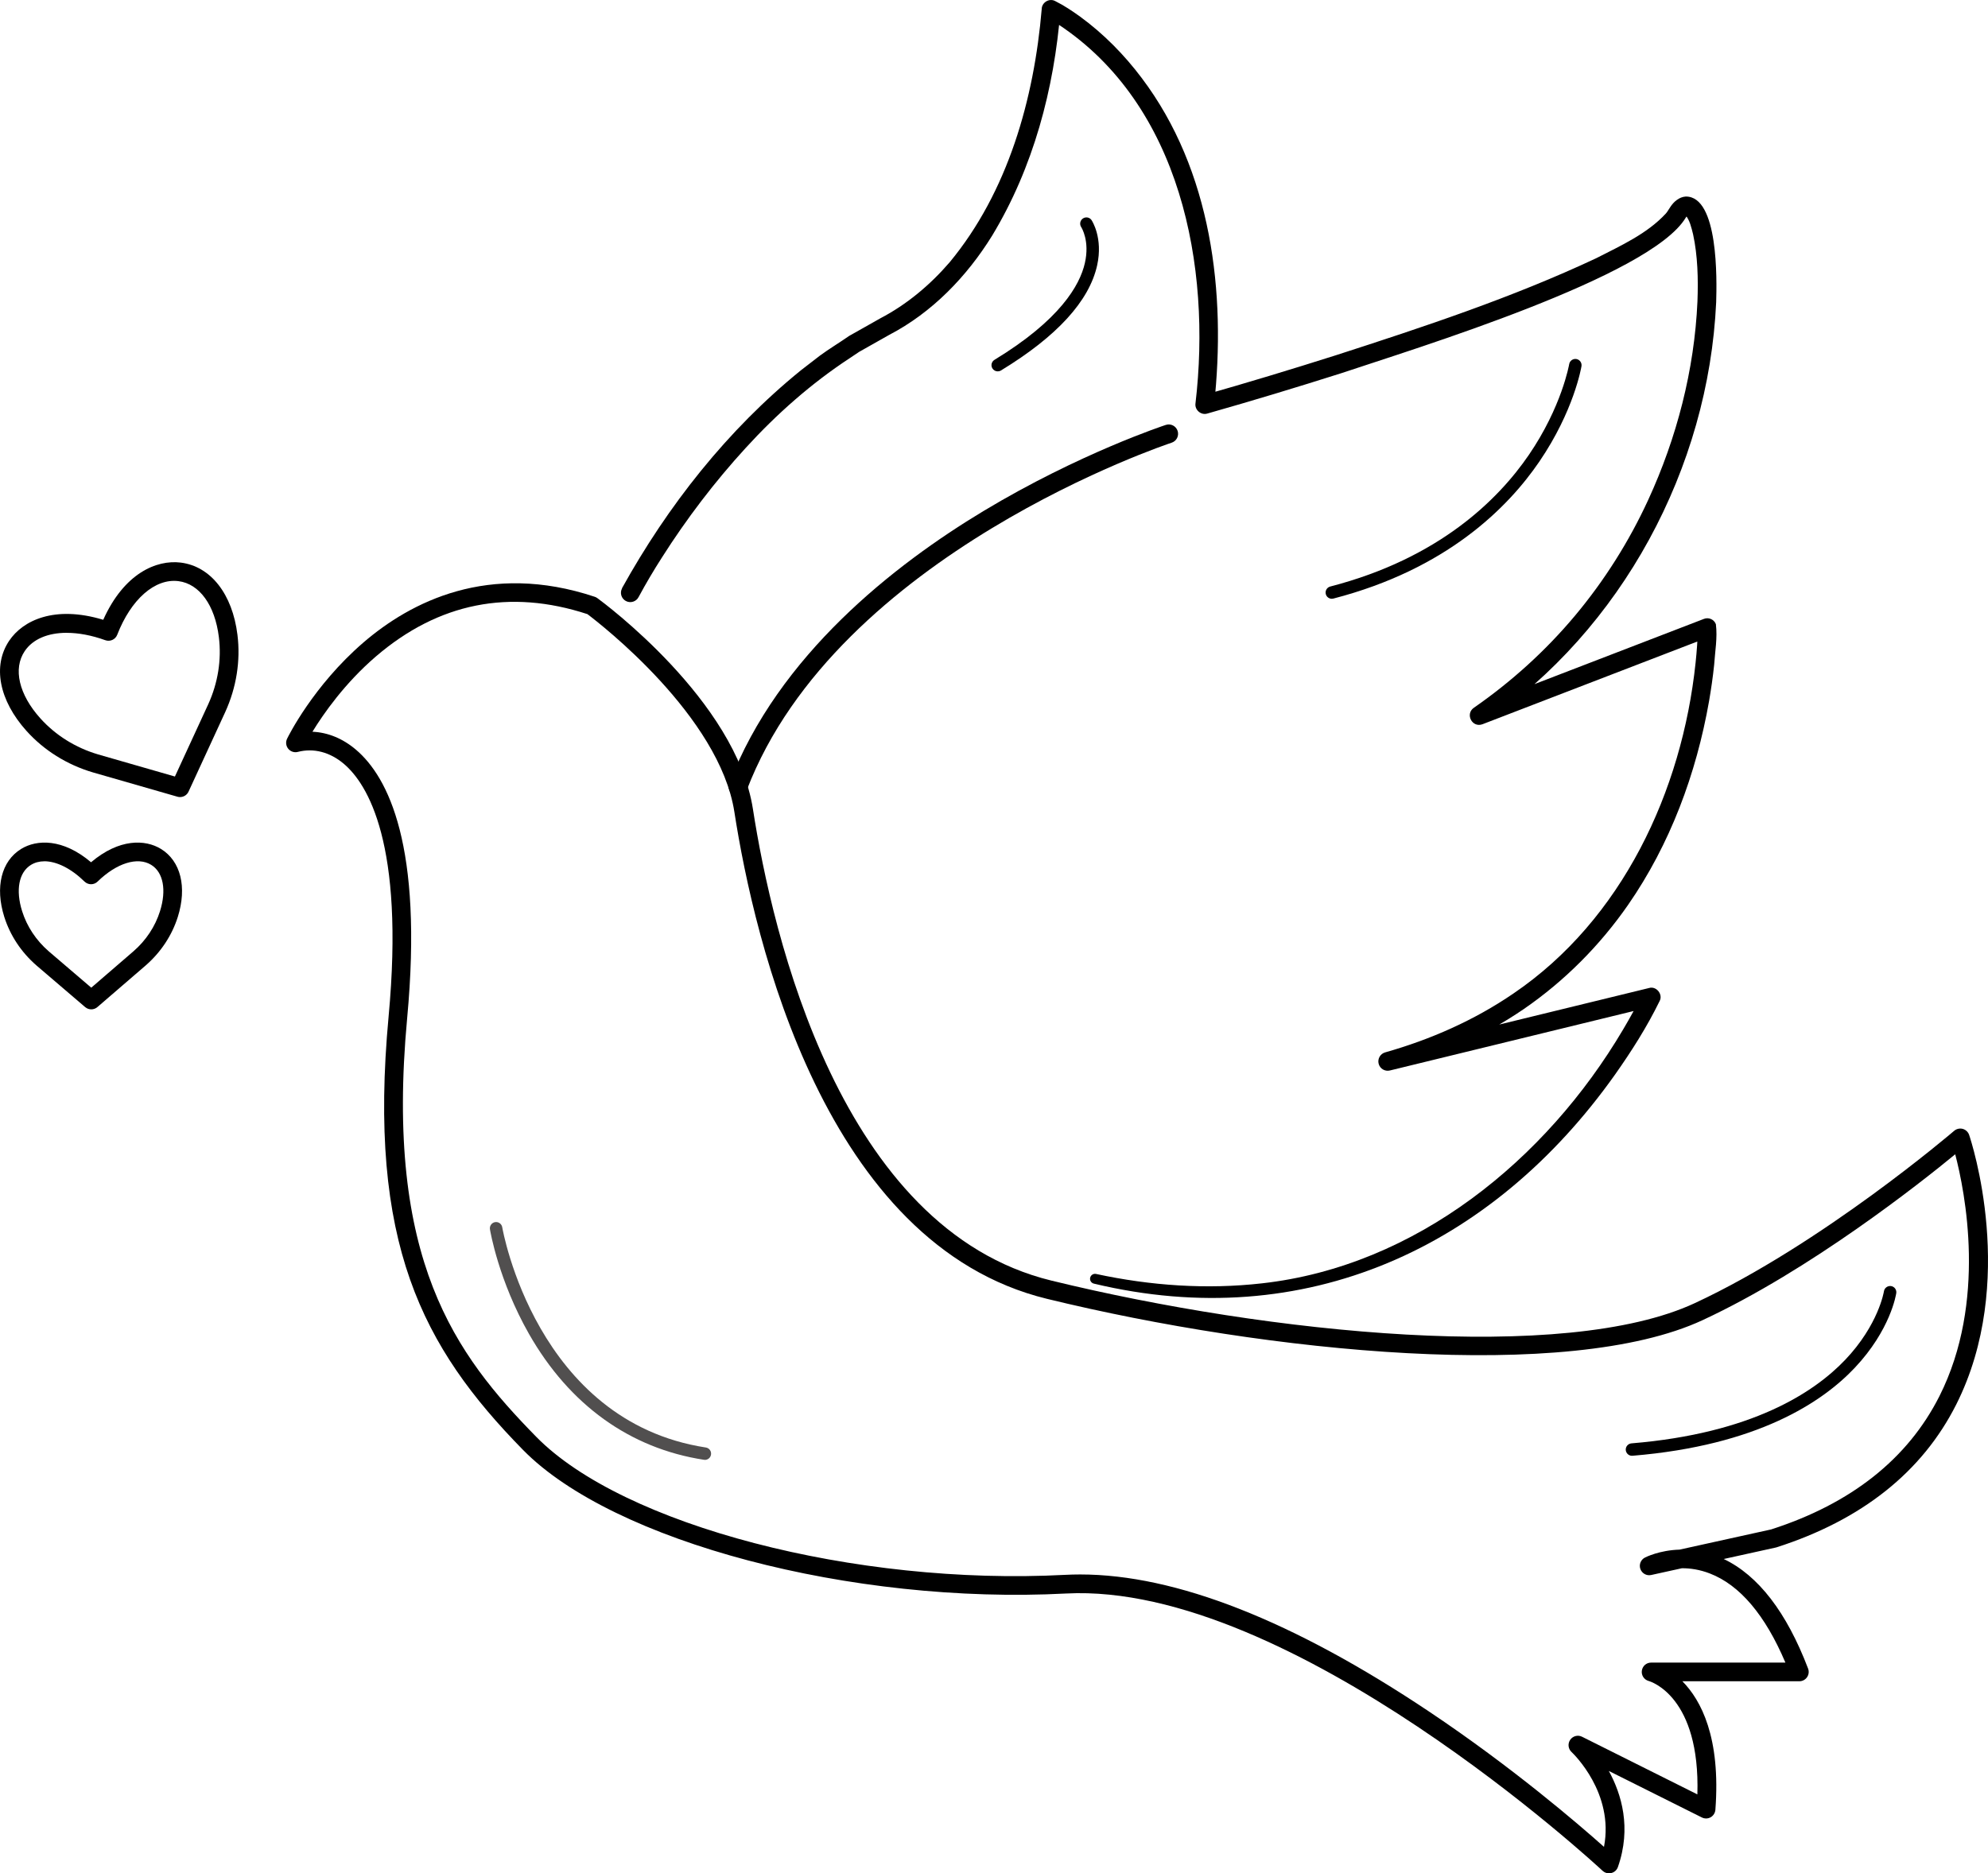 <?xml version="1.0" encoding="UTF-8"?>
<svg id="Capa_2" data-name="Capa 2" xmlns="http://www.w3.org/2000/svg" viewBox="0 0 553.05 521.29">
  <defs>
    <style>
      .cls-1, .cls-2 {
        stroke-width: 0px;
      }

      .cls-2 {
        fill: #514f4f;
      }
    </style>
  </defs>
  <g id="Capa_1-2" data-name="Capa 1">
    <g>
      <path class="cls-1" d="M25.39,280.87c-.6,0-1.2-.21-1.69-.62l-13.55-11.59c-4.24-3.69-7.33-8.36-8.96-13.53-2.61-8.28-.81-15.52,4.69-18.9,4.35-2.67,11.6-2.95,19.45,3.71,7.86-6.66,15.1-6.38,19.45-3.71,5.5,3.38,7.29,10.62,4.69,18.9-1.63,5.17-4.72,9.84-8.94,13.52l-13.44,11.59c-.49.42-1.09.63-1.7.63M12.33,239.67c-1.37,0-2.63.33-3.72,1-3.37,2.07-4.31,7.01-2.45,12.9,1.34,4.26,3.9,8.11,7.4,11.15l11.83,10.12,11.74-10.13c3.49-3.03,6.04-6.89,7.38-11.15,1.85-5.89.92-10.83-2.45-12.9-3.78-2.33-9.63-.5-14.91,4.65-1.01.99-2.62.99-3.64,0-3.75-3.67-7.8-5.65-11.19-5.65"/>
      <path class="cls-1" d="M50.09,221.8c-.24,0-.48-.03-.72-.1l-23.54-6.77c-7.22-2.14-13.59-6.13-18.45-11.53-7.66-8.52-9.51-18.14-4.82-25.11,3.79-5.64,12.59-9.93,26.16-5.82,5.8-12.94,14.81-16.76,21.56-15.92,8.34,1.04,14.39,8.75,15.78,20.12.89,7.21-.29,14.64-3.4,21.47l-10.21,22.15c-.43.94-1.37,1.51-2.36,1.51M18.57,176.09c-5.23,0-9.44,1.74-11.7,5.1-3.29,4.89-1.62,12.07,4.37,18.72,4.22,4.69,9.77,8.16,16.05,10.02l21.37,6.15,9.27-20.11c2.71-5.95,3.73-12.41,2.96-18.67-1.09-8.89-5.4-14.86-11.26-15.59-6.52-.81-13.19,5.05-17.02,14.93-.51,1.32-1.98,1.98-3.31,1.51-3.82-1.38-7.48-2.05-10.73-2.05"/>
      <path class="cls-1" d="M447.62,521.29c-.65,0-1.29-.25-1.78-.7-.86-.81-86.63-80.44-149.24-77.17-59.69,3.14-126.07-14.41-151.11-39.97-28.11-28.68-43.24-57.62-37.38-120.64,4.47-48.11-5.87-64.66-12.43-70.24-3.87-3.29-8.43-4.48-12.83-3.34-.98.26-2.02-.09-2.66-.87-.64-.79-.77-1.87-.33-2.79.29-.6,7.27-14.74,21.25-26.79,13.05-11.23,34.81-22.56,64.36-12.71.25.08.49.21.71.37,1.57,1.15,38.59,28.47,43.28,58.7,5.38,34.68,24.24,116.87,83.04,131.21,60.79,14.83,142.73,23.12,178.96,6.28,35.38-16.44,71.81-47.65,72.18-47.96.65-.56,1.55-.76,2.38-.54.83.23,1.5.86,1.78,1.67.56,1.66,13.57,40.96-3.58,75.01-9.46,18.78-26.28,32.16-49.99,39.76-.08.03-.16.05-.23.06l-14.47,3.19c9.61,4.57,17.49,14.81,23.47,30.49.3.8.2,1.7-.29,2.4-.49.71-1.29,1.13-2.14,1.13h-32.54c5.19,5.26,10.7,15.66,9.18,35.77-.07.86-.56,1.64-1.31,2.07-.76.43-1.67.45-2.45.06l-25.88-12.94c3.52,6.44,6.35,15.83,2.52,26.74-.29.83-.98,1.46-1.84,1.66-.21.05-.41.08-.62.08M300.51,438.12c26.57,0,59.22,12.84,97.14,38.21,23.04,15.41,41.46,31.25,48.57,37.59,2.88-14.98-8.51-25.91-9.04-26.41-.94-.88-1.09-2.33-.35-3.39.74-1.06,2.14-1.42,3.29-.84l32.08,16.04c.82-27.21-12.94-31.39-13.56-31.56-1.25-.35-2.07-1.57-1.89-2.86.18-1.29,1.26-2.25,2.56-2.25h37.38c-5.62-13.25-12.68-21.59-21.04-24.81-2.79-1.08-5.4-1.45-7.66-1.45h-.09l-8.54,1.88c-1.28.29-2.56-.43-3.01-1.65-.45-1.23.09-2.59,1.24-3.19.24-.12,4.04-2.05,9.65-2.22l25.48-5.62c22.28-7.17,38.03-19.66,46.83-37.11,13.24-26.28,7.11-56.83,4.38-67.28-9.64,7.93-40.28,32.21-70.29,46.16-37.37,17.37-120.74,9.1-182.39-5.94-61.84-15.08-81.41-99.76-86.95-135.47-4.14-26.69-37.28-52.34-40.89-55.06-21.66-7.09-41.43-3.14-58.79,11.74-8.72,7.48-14.65,16.01-17.7,20.99,4.27.18,8.45,1.88,12.11,5,8.96,7.62,18.7,26.76,14.24,74.68-6.27,67.37,13.41,93.56,35.91,116.52,24.12,24.61,88.74,41.49,147.12,38.41,1.38-.07,2.77-.11,4.18-.11"/>
      <path class="cls-1" d="M173.03,163.69c12.75-22.98,29.32-44.05,49.78-60.65,0,0,5.23-4.04,5.23-4.04,2.52-1.86,5.63-3.74,8.23-5.55,1.71-.93,6.83-3.88,8.63-4.87,7.39-3.86,13.85-9.29,19.29-15.6,16.23-19.61,23.49-45.46,25.61-70.47.02-1.82,2.08-3.09,3.71-2.23,2.59,1.29,4.74,2.75,7.03,4.39,6.51,4.77,12.23,10.58,17.06,17.01,19.48,25.79,23.56,59.84,20.14,91.16l-3.29-2.78c12.42-3.52,24.81-7.28,37.14-11.19,24.5-7.91,49.18-16.08,72.46-27.01,6.94-3.54,14.21-6.84,19.37-12.43.22-.25.42-.51.56-.76l.68-1.05c.95-1.47,2.47-2.82,4.31-2.93,9.12-.09,8.65,23.21,8.46,29.4-2.12,46.15-26.18,91.01-64.46,117.14l-2.42-4.57,63.44-24.43c1.33-.54,2.85.12,3.36,1.46.47,3.79-.24,7.59-.48,11.28-.35,3.4-.84,6.77-1.42,10.14-3.55,20.17-10.81,39.79-22.54,56.71-7.83,11.27-17.66,21.16-28.98,28.95-11.34,7.75-24.05,13.36-37.19,17.08l-1.31-5.03s73.28-17.88,73.29-17.88c2.04-.65,3.98,1.75,2.98,3.61-3.57,7.29-7.77,13.89-12.4,20.46-34.26,48.31-86.33,72.24-144.99,58.18-.74-.17-1.2-.91-1.03-1.65.17-.74.91-1.2,1.64-1.04,15.17,3.27,30.81,4.36,46.16,2.61,42.82-4.79,79.03-34.35,100.46-70.64,1.95-3.29,3.86-6.73,5.42-10.08,0,0,2.99,3.61,2.98,3.61l-73.28,17.88c-1.39.34-2.8-.51-3.14-1.91-.33-1.36.48-2.74,1.81-3.12,12.67-3.59,24.83-8.96,35.65-16.36,30.29-20.55,46.95-56.33,50.72-92.05.34-3.25.6-6.61.62-9.75l3.54,2.41-63.44,24.43c-2.89,1.07-4.88-2.83-2.42-4.57,10.46-7.26,19.98-15.87,28.15-25.63,8.17-9.76,15.02-20.61,20.35-32.18,7.98-17.32,12.87-36.2,13.72-55.26.24-6.31.07-12.73-1.21-18.67-.5-2-.93-3.94-2.15-5.41,0,0,0,0,0,0-.02-.04.04.03.13.05.06-.02.21.08.32.02.1,0,.19,0,.25-.06.14-.11-.3.26-.58.72-9.77,16.45-75.31,36.42-95.81,43.3-12.38,3.93-24.79,7.69-37.31,11.24-1.73.53-3.52-1-3.29-2.78,4.5-38.2-4.1-83.05-38.17-105.52-1.02-.64-2.16-1.31-3.1-1.78l3.71-2.23c-1.74,21.97-7.54,43.84-19,62.8-7.05,11.39-16.7,21.41-28.68,27.64l-5.56,3.14-2.76,1.56-2.64,1.77c-10.62,6.96-20.33,15.55-28.9,24.94-8.64,9.44-16.46,19.7-23.33,30.52-2.3,3.58-4.5,7.31-6.47,10.97-.65,1.31-2.27,1.82-3.56,1.13-1.26-.68-1.74-2.25-1.06-3.51"/>
      <path class="cls-1" d="M205.31,221.53c-.31,0-.62-.06-.93-.17-1.34-.51-2.01-2.02-1.5-3.36,13.64-35.66,45.98-60.9,70.71-75.79,26.67-16.06,50.5-23.9,50.74-23.97,1.37-.45,2.83.3,3.28,1.67.44,1.37-.3,2.83-1.67,3.28-.93.3-93.05,30.95-118.2,96.68-.4,1.04-1.38,1.67-2.43,1.67"/>
      <path class="cls-2" d="M196.1,406.23c-.09,0-.18,0-.27-.02-20.6-3.17-37.43-15.29-48.68-35.04-8.44-14.84-10.75-28.53-10.85-29.1-.15-.94.49-1.84,1.43-1.99.94-.16,1.84.49,1.99,1.43.09.54,9.42,54.01,56.63,61.28.95.14,1.6,1.03,1.45,1.98-.13.86-.87,1.47-1.71,1.47"/>
      <path class="cls-1" d="M370.51,166.62c-.77,0-1.48-.52-1.68-1.3-.24-.93.32-1.87,1.24-2.11,30.32-7.85,46.77-24.24,55.23-36.6,9.18-13.42,11.22-25.16,11.24-25.28.16-.94,1.05-1.58,1.99-1.43.94.16,1.58,1.05,1.43,1.99-.08.5-2.14,12.48-11.7,26.52-8.79,12.91-25.88,30.01-57.32,38.15-.15.04-.29.06-.44.06"/>
      <path class="cls-1" d="M277.56,103.34c-.59,0-1.16-.3-1.48-.83-.5-.82-.24-1.88.58-2.38,18.23-11.09,23.73-20.75,25.14-26.9,1.42-6.18-.92-9.89-1.02-10.05-.52-.8-.3-1.87.5-2.4.8-.52,1.86-.31,2.39.48.13.2,3.23,4.96,1.55,12.57-2.2,9.95-11.2,19.79-26.76,29.26-.28.17-.59.25-.9.25"/>
      <path class="cls-1" d="M454.01,405.1c-.89,0-1.65-.69-1.73-1.59-.08-.95.63-1.79,1.59-1.87,33.46-2.76,50.78-14.15,59.42-23.21,9.3-9.76,10.8-19.01,10.81-19.1.14-.94,1.03-1.59,1.97-1.46.95.14,1.6,1.02,1.46,1.96-.06.41-1.6,10.24-11.54,20.78-9.04,9.59-27.1,21.61-61.83,24.48-.05,0-.1,0-.14,0"/>
    </g>
  </g>
</svg>